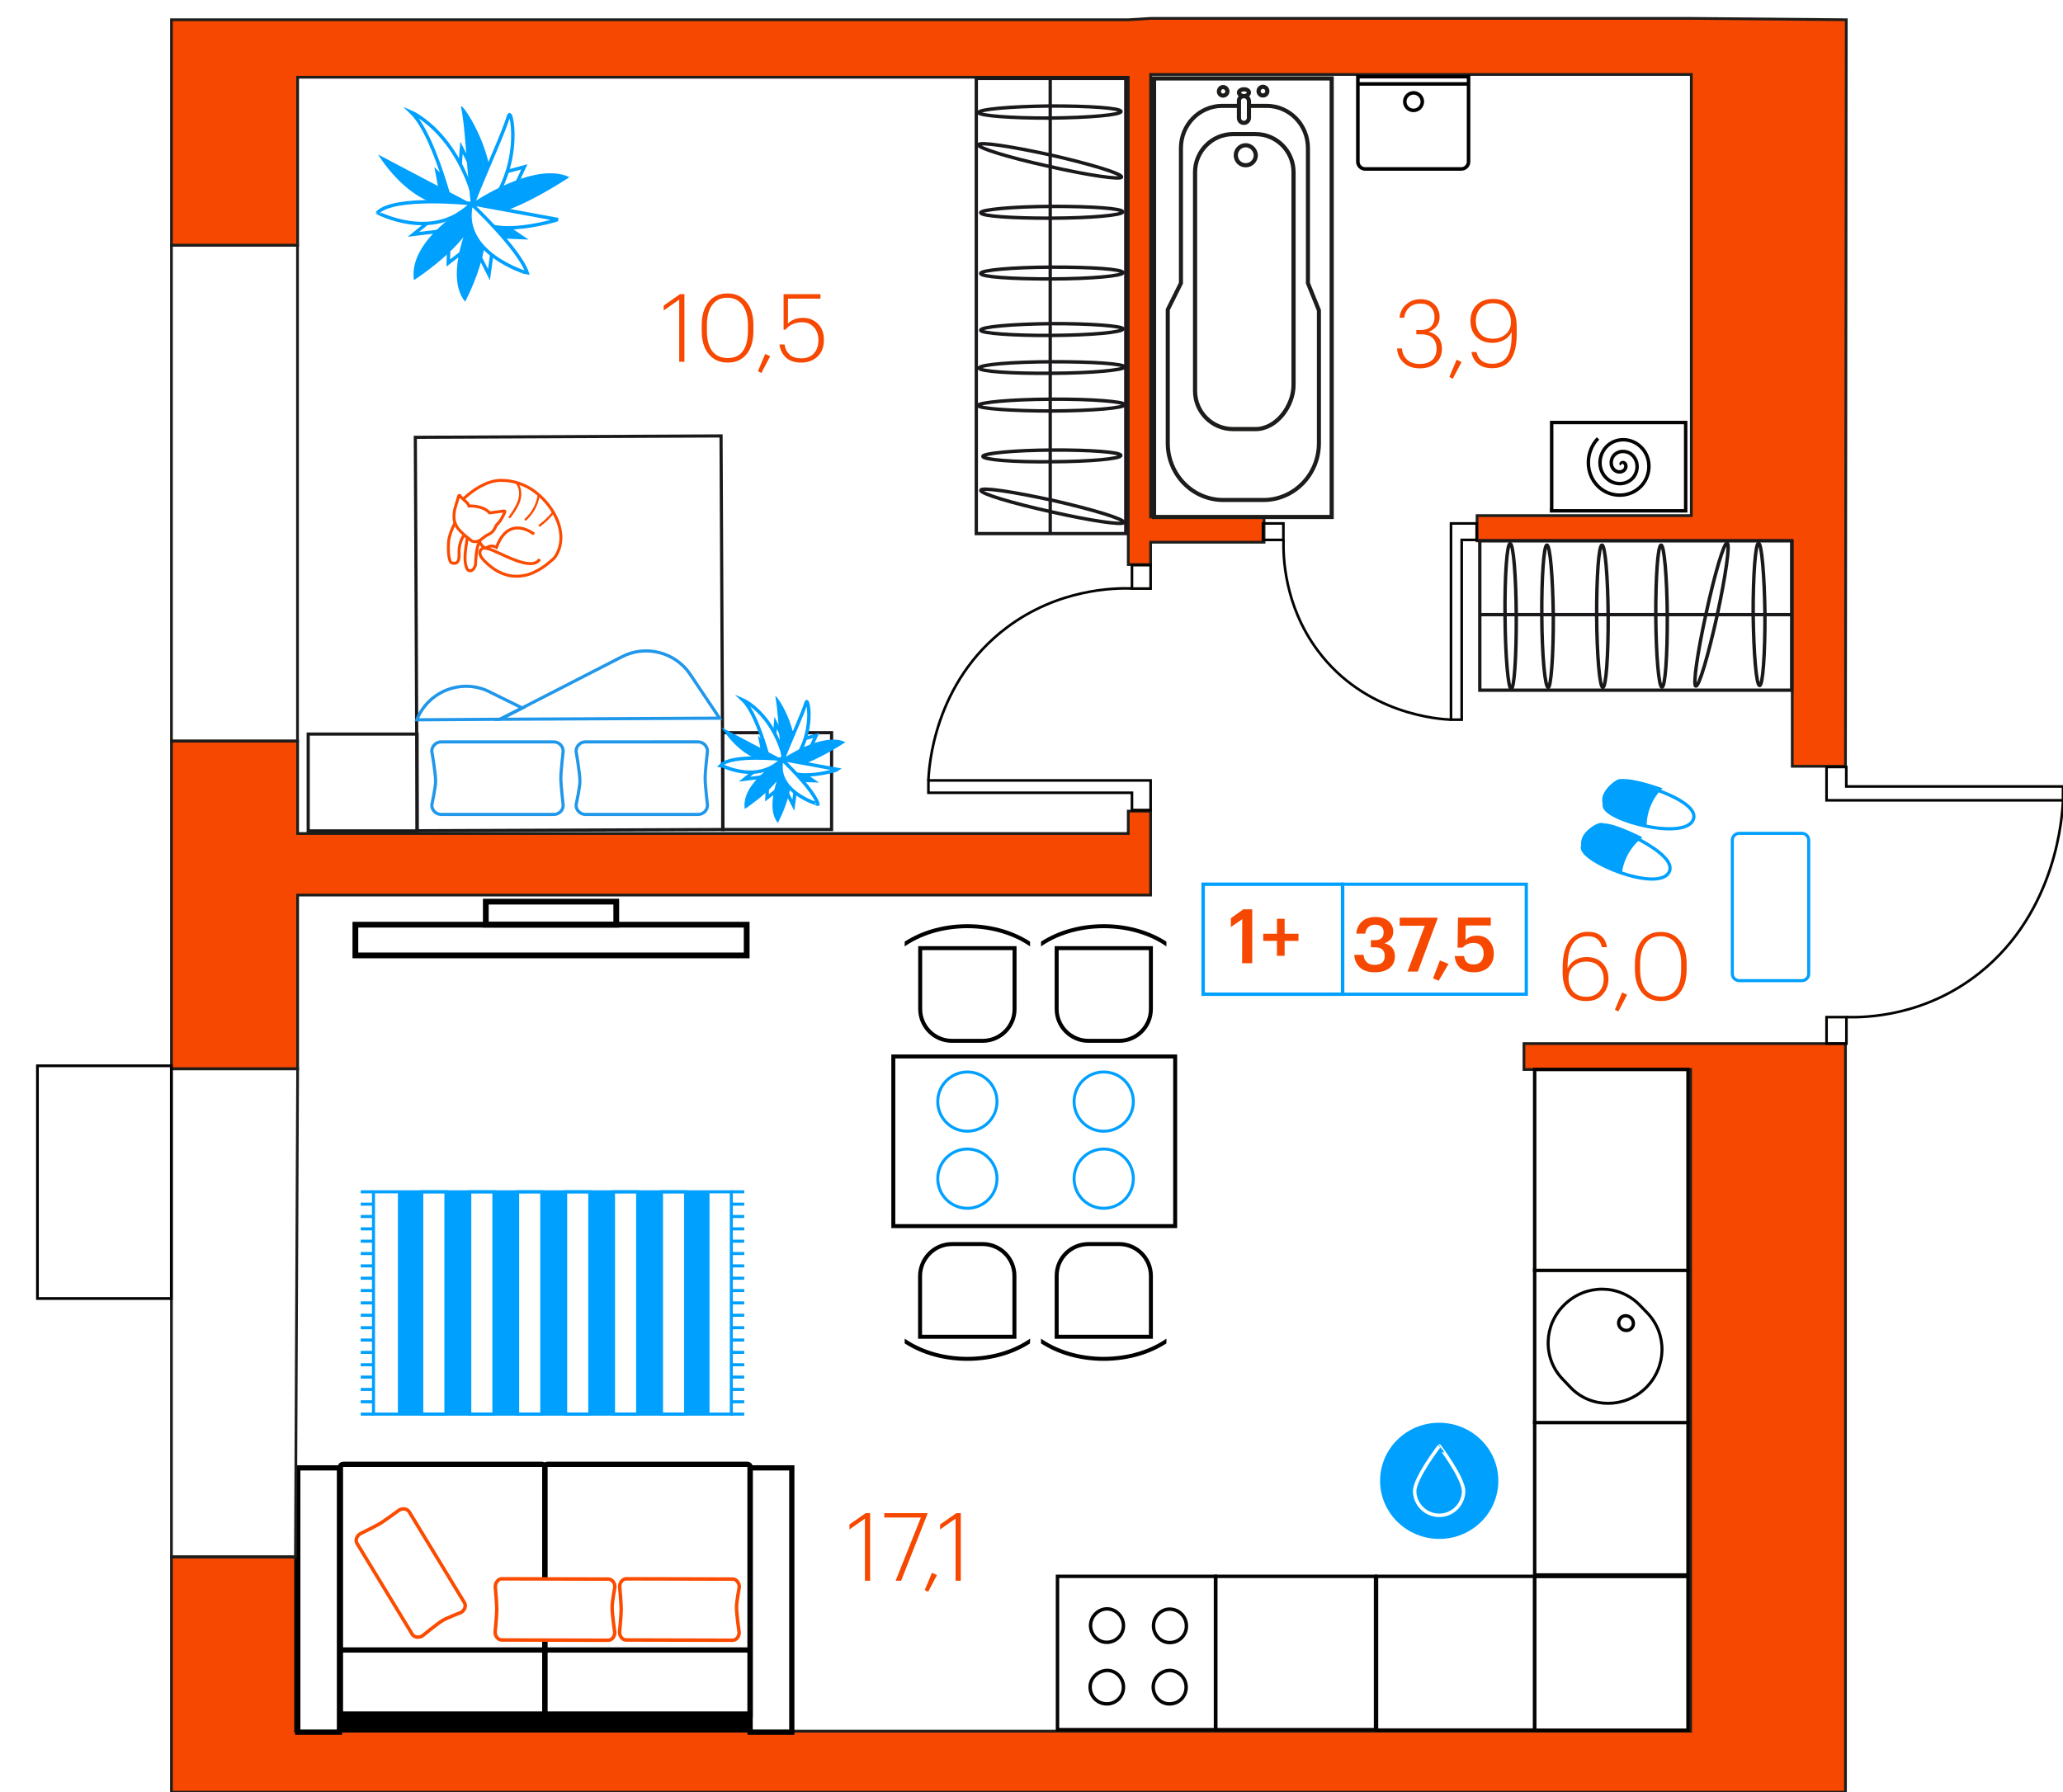 <?xml version="1.0" encoding="utf-8"?><!--Generator: Adobe Illustrator 26.0.2, SVG Export Plug-In . SVG Version: 6.00 Build 0)--><svg version="1.1" id="Слой_1" xmlns="http://www.w3.org/2000/svg" xmlns:xlink="http://www.w3.org/1999/xlink" x="0px" y="0px" viewBox="0 0 1504.1 1306.9" style="enable-background:new 0 0 1504.1 1306.9;" xml:space="preserve"><style type="text/css">.st0{fill:none;}
	.st1{fill:#F64801;stroke:#1D1D1B;stroke-width:2;stroke-miterlimit:10;}
	.st2{opacity:0.5;fill:url(#);enable-background:new    ;}
	.st3{fill:#FFFFFF;stroke:#040301;stroke-width:2.503;stroke-miterlimit:10;}
	.st4{fill:#FFFFFF;stroke:#040301;stroke-width:2.497;stroke-miterlimit:10;}
	.st5{fill:#FFFFFF;}
	.st6{fill:#FFFFFF;stroke:#040301;stroke-width:2.186;stroke-miterlimit:10;}
	.st7{fill:#FFFFFF;stroke:#000000;stroke-width:2.439;stroke-miterlimit:10;}
	.st8{fill:#00A0FF;}
	.st9{fill:#00A0FF;stroke:#FFFFFF;stroke-width:2.54;stroke-miterlimit:10;}
	.st10{fill:none;stroke:#00A0FF;stroke-width:2.23;stroke-miterlimit:10;}
	.st11{fill:none;stroke:#000000;stroke-width:3.81;stroke-miterlimit:10;}
	.st12{fill:none;stroke:#000000;stroke-width:3.84;stroke-miterlimit:10;}
	.st13{fill:none;stroke:#000000;stroke-width:3.83;stroke-miterlimit:10;}
	.st14{fill:#FFFFFF;stroke:#FB4B00;stroke-width:2.54;stroke-miterlimit:10;}
	.st15{fill:none;stroke:#000000;stroke-width:4.2;stroke-miterlimit:10;}
	.st16{fill:none;stroke:#000000;stroke-width:2.9;stroke-miterlimit:10;}
	.st17{fill:none;stroke:#00A0FF;stroke-width:2.16;stroke-miterlimit:10;}
	.st18{clip-path:url(#SVGID_00000132781733736693992120000018172978567217302920_);}
	.st19{clip-path:url(#SVGID_00000143595023479200689730000000483722172750639755_);}
	.st20{clip-path:url(#SVGID_00000070114978064449873420000006087911447717372045_);}
	.st21{clip-path:url(#SVGID_00000017482987161125923860000016221582938290410898_);}
	.st22{clip-path:url(#SVGID_00000101793288187369193110000017855177475980231325_);}
	.st23{clip-path:url(#SVGID_00000034089957044523240220000008627838512222662312_);}
	.st24{clip-path:url(#SVGID_00000096754231606300802620000017733231448158203812_);}
	.st25{clip-path:url(#SVGID_00000062887436108978970620000017778247229904573845_);}
	.st26{clip-path:url(#SVGID_00000114040498333427778080000000209259201128809905_);}
	.st27{clip-path:url(#SVGID_00000070107627722865059680000011282119325863736195_);}
	.st28{clip-path:url(#SVGID_00000110468743924788697150000007412018808297353877_);}
	.st29{clip-path:url(#SVGID_00000054255806160749727630000007612773544150032026_);}
	.st30{clip-path:url(#SVGID_00000167376118949572717080000001587630924011930502_);}
	.st31{clip-path:url(#SVGID_00000067934543384872032470000004880530715951740291_);}
	.st32{clip-path:url(#SVGID_00000001661355323697439750000014926756206424565139_);}
	.st33{clip-path:url(#SVGID_00000070109546331242411330000007595804846702895264_);}
	.st34{clip-path:url(#SVGID_00000126320429458696583570000014391656433176898232_);}
	.st35{clip-path:url(#SVGID_00000148647763893937060760000008807619259503348097_);}
	.st36{clip-path:url(#SVGID_00000087380797790072431800000008623844651708190883_);}
	.st37{clip-path:url(#SVGID_00000113328992246543231700000004683543618611481520_);}
	.st38{clip-path:url(#SVGID_00000122679771512923756620000000246893407256820634_);}
	.st39{clip-path:url(#SVGID_00000059269237548414434490000007763449154590617526_);}
	.st40{clip-path:url(#SVGID_00000093168561075427819170000009409895521835072951_);}
	.st41{clip-path:url(#SVGID_00000127754660735972071610000016164186353762164892_);}
	.st42{clip-path:url(#SVGID_00000103257217749528565620000017725224191733351855_);}
	.st43{clip-path:url(#SVGID_00000077295903199778124690000000617902694689114554_);}
	.st44{clip-path:url(#SVGID_00000008854367609538232540000008145529335404878004_);}
	.st45{clip-path:url(#SVGID_00000155124801764098298610000010913411829154233255_);}
	.st46{clip-path:url(#SVGID_00000072962215503590483000000001797305453983755169_);}
	.st47{clip-path:url(#SVGID_00000059308979794334780590000017944252861121029774_);}
	.st48{fill:none;stroke:#1A181B;stroke-width:2.3;stroke-miterlimit:10;}
	.st49{fill:none;stroke:#2197EA;stroke-width:2.3;stroke-miterlimit:10;}
	.st50{fill:#FFFFFF;stroke:#FB4B00;stroke-width:2.14;stroke-miterlimit:10;}
	.st51{fill:none;stroke:#FB4B00;stroke-width:2.14;stroke-miterlimit:10;}
	.st52{fill:#FB4B00;}
	.st53{fill:#FFFFFF;stroke:#00A0FF;stroke-width:2.49;stroke-miterlimit:10;}
	.st54{fill:none;stroke:#1A181B;stroke-width:2.429;stroke-miterlimit:10;}
	.st55{fill:none;stroke:#1A181B;stroke-width:2.513;stroke-miterlimit:10;}
	.st56{fill:none;stroke:#1A181B;stroke-width:2.43;stroke-miterlimit:10;}
	.st57{fill:#FFFFFF;stroke:#1C1C1B;stroke-width:3.04;stroke-miterlimit:10;}
	.st58{fill:none;stroke:#1C1C1B;stroke-width:2.96;stroke-miterlimit:10;}
	.st59{fill:none;stroke:#1C1C1B;stroke-width:3.04;stroke-miterlimit:10;}
	.st60{fill:#FFFFFF;stroke:#040301;stroke-width:2.51;stroke-miterlimit:10;}
	.st61{fill:none;stroke:#040301;stroke-width:2.51;stroke-miterlimit:10;}
	.st62{fill:#FFFFFF;stroke:#1C1C1B;stroke-width:3.05;stroke-miterlimit:10;}
	.st63{fill:#FFFFFF;stroke:#1C1C1B;stroke-width:3.19;stroke-miterlimit:10;}
	.st64{fill:none;stroke:#1C1C1B;stroke-width:3.05;stroke-miterlimit:10;}
	.st65{fill:#FFFFFF;stroke:#000000;stroke-width:2.59;stroke-miterlimit:10;}
	.st66{fill:none;stroke:#000000;stroke-width:2.59;stroke-miterlimit:10;}
	.st67{fill:#FFFFFF;stroke:#000000;stroke-width:2.412;stroke-miterlimit:10;}
	.st68{fill:#FFFFFF;stroke:#000000;stroke-width:2.412;}
	.st69{fill:none;stroke:#00A0FF;stroke-width:2.36;stroke-miterlimit:10;}
	.st70{fill:#FFFFFF;stroke:#00A0FF;stroke-width:2.23;stroke-miterlimit:10;}
	.st71{fill:none;stroke:#040301;stroke-width:1.904;stroke-miterlimit:10;}
	.st72{fill:none;stroke:#000000;stroke-width:2;stroke-miterlimit:10;}
	.st73{fill:none;stroke:#000000;stroke-width:2.094;stroke-miterlimit:10;}
	.st74{fill:none;stroke:#000000;stroke-width:2.085;stroke-miterlimit:10;}
	.st75{fill:none;stroke:#000000;stroke-width:2.654;stroke-miterlimit:10;}
	.st76{fill:none;stroke:#1D1D1B;stroke-width:2;stroke-miterlimit:10;}
	.st77{fill:none;stroke:#00A0FF;stroke-width:2.49;stroke-miterlimit:10;}
	.st78{fill:none;stroke:#00A0FF;stroke-width:2.35;stroke-miterlimit:10;}
	.st79{opacity:0.5;fill:url(#SVGID_00000156560219590370707150000003798161195697037442_);enable-background:new    ;}
	.st80{opacity:0.5;fill:url(#SVGID_00000110461864100437339890000000951487074617297796_);enable-background:new    ;}
	.st81{clip-path:url(#SVGID_00000039134366187721654780000000807850683514613915_);}
	.st82{clip-path:url(#SVGID_00000006677947559615732260000004813671862790164359_);}
	.st83{clip-path:url(#SVGID_00000134963123243041424830000007436002147461284013_);}
	.st84{clip-path:url(#SVGID_00000052102290014329164330000015376231649260699288_);}
	.st85{enable-background:new    ;}
	.st86{fill:#F64801;}
	.st87{opacity:0.5;fill:url(#SVGID_00000140711610554729355880000013752210093551997067_);enable-background:new    ;}
	.st88{opacity:0.5;fill:url(#SVGID_00000013166032292440531660000012270077157006716329_);enable-background:new    ;}
	.st89{clip-path:url(#SVGID_00000129189581206980246360000000410458130827510682_);}
	.st90{clip-path:url(#SVGID_00000164510977090764050070000001873066462722762923_);}
	.st91{clip-path:url(#SVGID_00000169537498840308899330000015257326866102704279_);}
	.st92{clip-path:url(#SVGID_00000160903656264823428220000014756210684425865366_);}
	.st93{opacity:0.5;fill:url(#SVGID_00000013871668561688507640000017154897597066090146_);enable-background:new    ;}
	.st94{opacity:0.5;fill:url(#SVGID_00000060717601785574680060000006619277964470295191_);enable-background:new    ;}
	.st95{clip-path:url(#SVGID_00000036931021146704879610000004883511774546450879_);}
	.st96{clip-path:url(#SVGID_00000034081287069583389170000004621597580078692267_);}
	.st97{clip-path:url(#SVGID_00000114051308649702455270000000911446365740821893_);}
	.st98{clip-path:url(#SVGID_00000064330557682270032890000007077650541747066254_);}
	.st99{opacity:0.5;fill:url(#SVGID_00000119109290790881732660000016013447012511051709_);enable-background:new    ;}
	.st100{opacity:0.5;fill:url(#SVGID_00000114785470830787696540000004017917101903884438_);enable-background:new    ;}
	.st101{fill:none;stroke:#00A0FF;stroke-width:2.16;stroke-miterlimit:10;}
	.st102{clip-path:url(#SVGID_00000034775462115968069410000007646633865297990021_);}
	.st103{clip-path:url(#SVGID_00000098189896173790837140000003996962893023985326_);}
	.st104{clip-path:url(#SVGID_00000033340533027304708790000009870675466627881628_);}
	.st105{clip-path:url(#SVGID_00000164487847180097347210000013551409286572007052_);}
	.st106{opacity:0.5;fill:url(#SVGID_00000101795112937602306430000004293465923374279845_);enable-background:new    ;}
	.st107{opacity:0.5;fill:url(#SVGID_00000114783032171697825490000009248723920468846232_);enable-background:new    ;}
	.st108{fill:none;stroke:#00A0FF;stroke-width:2.16;stroke-miterlimit:10.001;}
	.st109{clip-path:url(#SVGID_00000018916018202607307210000017281270383205788288_);}
	.st110{clip-path:url(#SVGID_00000085211480269124229420000002367703014967378835_);}
	.st111{fill:none;stroke:#000000;stroke-width:2.367;stroke-miterlimit:10;}
	.st112{clip-path:url(#SVGID_00000065771825378308928080000007111238484654675367_);}
	.st113{clip-path:url(#SVGID_00000047744621045393191470000017927067379399100574_);}
	.st114{clip-path:url(#SVGID_00000096036151957087480140000011012847307812768649_);}
	.st115{clip-path:url(#SVGID_00000024709625806984714690000009957726255952358841_);}
	.st116{clip-path:url(#SVGID_00000065036738568192637910000005222330833012752552_);}
	.st117{clip-path:url(#SVGID_00000150809311951909771510000013281667055173849273_);}
	.st118{clip-path:url(#SVGID_00000105393308675027059500000000471366617031335814_);}
	.st119{clip-path:url(#SVGID_00000129190219385015698790000000236929368203245247_);}
	.st120{clip-path:url(#SVGID_00000015315831976686117010000007581597836365823906_);}
	.st121{clip-path:url(#SVGID_00000064323715431995611770000002445210614172628367_);}
	.st122{clip-path:url(#SVGID_00000181771903180833120970000003851008483956801699_);}
	.st123{clip-path:url(#SVGID_00000156559653775495682800000010482856176512276645_);}
	.st124{opacity:0.5;fill:url(#SVGID_00000165957086809074072670000008091556189121395101_);enable-background:new    ;}
	.st125{opacity:0.5;fill:url(#SVGID_00000141457315836752476010000016474443688064999343_);enable-background:new    ;}
	.st126{opacity:0.5;fill:url(#SVGID_00000037663741462666837270000014935381115733843335_);enable-background:new    ;}
	.st127{clip-path:url(#SVGID_00000050640948695262051200000010379908094197866674_);}
	.st128{clip-path:url(#SVGID_00000170275128130137839350000008361526792431517358_);}
	.st129{clip-path:url(#SVGID_00000116933518752097864170000012125379027293956008_);}
	.st130{clip-path:url(#SVGID_00000026851966008433642900000016764885346280169368_);}
	.st131{opacity:0.5;fill:url(#SVGID_00000128481763086094843950000017993550726268431007_);enable-background:new    ;}
	.st132{opacity:0.5;fill:url(#SVGID_00000057150287519940843540000003309071894173719177_);enable-background:new    ;}
	.st133{clip-path:url(#SVGID_00000049211726480178364460000004804320583027582356_);}
	.st134{clip-path:url(#SVGID_00000155836415294545689790000013219139037815771306_);}
	.st135{clip-path:url(#SVGID_00000043439369334909337880000015892322634187778721_);}
	.st136{clip-path:url(#SVGID_00000083783163439569073410000010651760129500597396_);}</style><pattern x="-197" y="3836.1" width="2784.1" height="1627.7" patternUnits="userSpaceOnUse" id="SVGID_0000000093121844378661494" viewBox="0 -1627.7 2784.1 1627.7" style="overflow:visible;"><g><rect y="-1627.7" class="st0" width="2784.1" height="1627.7"/><g><rect y="-1627.7" class="st0" width="2784.1" height="1627.7"/><g><rect y="-1627.7" class="st0" width="2784.1" height="1627.7"/></g></g></g></pattern><pattern id="SVGID_00000101793586781863108890000006549054186300264088_" xlink:href="#SVGID_0000000093121844378661494" patternTransform="matrix(1.59 0 0 2.24 10411.549 106242.352)"/><rect x="832.4" y="45.5" style="opacity:0.5;fill:url(#SVGID_00000101793586781863108890000006549054186300264088_);enable-background:new    ;" width="396.4" height="345.3"/><pattern id="SVGID_00000180344680319610625430000012323995386127817895_" xlink:href="#SVGID_0000000093121844378661494" patternTransform="matrix(1.59 0 0 2.24 10350.149 105507.953)"/><rect x="771" y="779.9" style="opacity:0.5;fill:url(#SVGID_00000180344680319610625430000012323995386127817895_);enable-background:new    ;" width="459.7" height="484.6"/><polygon class="st1" points="838.9,13.4 1233.1,13.4 1346.1,14.4 1345.5,558.8 1306.7,558.8 1306.7,394.4 1076.9,394.4 1076.9,376 
	1233.1,376 1233.1,54.3 838.9,54.3 838.9,377 921.6,377 921.6,395.4 838.9,395.4 838.9,411.7 822.6,411.7 822.6,56.3 217,56.3 
	217,178.9 125,178.9 125,14.4 218,14.4 822.6,14.4 "/><polygon class="st1" points="125,540.4 217,540.4 217,607.8 822.6,607.8 822.6,591.5 838.9,591.5 838.9,652.7 217,652.7 217,779.4 
	125,779.4 "/><polygon class="st1" points="1111.1,761 1345.5,761 1345.5,1306.9 1163.7,1306.9 217,1306.9 125,1306.9 125,1135.3 215.4,1135.3 
	215.4,1262.4 1232.6,1262.4 1232.6,779.9 1111.1,779.9 "/><path class="st3" d="M1230.7,1261.7v-112.1h-111.8v112.1H1230.7z"/><path class="st3" d="M1003.6,1149.5v112.1h115.2v-112.1H1003.6z"/><path class="st3" d="M886.4,1149.5v111.8h116.5v-111.8H886.4z"/><path class="st3" d="M771,1149.5v111.8h115.2v-111.8H771z"/><path class="st4" d="M1230.7,1148.5V1037h-111.8v111.5H1230.7z"/><path class="st4" d="M1230.7,1037.4V925.9h-111.8v111.5H1230.7z"/><path class="st3" d="M840.8,1230.2c0,6.9,5.4,12.3,11.8,12.3c6.9,0,12.2-5.3,12.2-12.2c0-6.7-5.4-12.2-12.1-12.2
	C846.3,1218.3,840.8,1223.6,840.8,1230.2z"/><path class="st3" d="M795.1,1185.3c0,6.9,5.4,12.3,11.8,12.3c6.6,0,12.2-5.3,12.2-12.2c0-6.7-5.5-12.2-12.1-12.2
	C800.6,1173.4,795.2,1178.7,795.1,1185.3z"/><path class="st3" d="M794.8,1230.2c0,6.9,5.4,12.3,12.2,12.3c6.6,0,12.1-5.3,12.1-12.2c0-6.7-5.4-12.2-11.8-12.2
	C800.3,1218.3,794.8,1223.7,794.8,1230.2z"/><path class="st3" d="M841,1185.6c0,6.7,5.4,12.2,11.8,12.2c6.9,0,12.2-5.3,12.2-12.1c0-6.9-5.4-12.2-12.2-12.3
	C846.5,1173.4,841,1178.7,841,1185.6z"/><path class="st6" d="M1199.9,1012.1c-15.4,15-39.9,15-54.6-0.1l-5.8-6.1c-14.8-15.2-14.3-39.7,1.2-54.6c15.4-15,39.6-15,54.6,0.2
	l5.7,5.9C1215.7,972.7,1215.3,996.9,1199.9,1012.1z"/><path class="st7" d="M1181.7,968.5c2,2.1,5.6,2.3,7.6,0.3c2.1-2,2.1-5.4,0-7.6c-2.1-2.2-5.6-2.3-7.6-0.3
	C1179.6,963.2,1179.6,966.4,1181.7,968.5z"/><path class="st4" d="M1230.7,926.4V779.9h-111.8v146.5H1230.7z"/><g><path class="st8" d="M1006.2,1079.7c0.1-23.4,19.4-42.3,43.2-42.2c23.8,0.1,43.1,19.1,43,42.5s-19.4,42.3-43.2,42.2
		C1025.4,1122.1,1006.1,1103,1006.2,1079.7z"/><path class="st9" d="M1067.1,1087.6c-0.3,9.9-8.5,17.7-18.3,17.4c-9.5-0.3-17.2-8-17.4-17.5c0-9.7,18-33.1,18-33.1
		S1067.2,1077.9,1067.1,1087.6z"/></g><g><rect x="272.3" y="869.1" class="st10" width="260.9" height="162.1"/><line class="st10" x1="272.3" y1="1031.2" x2="263" y2="1031.2"/><line class="st10" x1="272.3" y1="1022.2" x2="263" y2="1022.2"/><line class="st10" x1="272.3" y1="1013.2" x2="263" y2="1013.2"/><line class="st10" x1="272.3" y1="1004.2" x2="263" y2="1004.2"/><line class="st10" x1="272.3" y1="995.2" x2="263" y2="995.2"/><line class="st10" x1="272.3" y1="986.2" x2="263" y2="986.2"/><line class="st10" x1="272.3" y1="977.2" x2="263" y2="977.2"/><line class="st10" x1="272.3" y1="968.2" x2="263" y2="968.2"/><line class="st10" x1="272.3" y1="959.1" x2="263" y2="959.1"/><line class="st10" x1="272.3" y1="950.1" x2="263" y2="950.1"/><line class="st10" x1="272.3" y1="941.1" x2="263" y2="941.1"/><line class="st10" x1="272.3" y1="932.1" x2="263" y2="932.1"/><line class="st10" x1="272.3" y1="923.1" x2="263" y2="923.1"/><line class="st10" x1="272.3" y1="914.1" x2="263" y2="914.1"/><line class="st10" x1="272.3" y1="905.1" x2="263" y2="905.1"/><line class="st10" x1="272.3" y1="896.1" x2="263" y2="896.1"/><line class="st10" x1="272.3" y1="887.1" x2="263" y2="887.1"/><line class="st10" x1="272.3" y1="878.1" x2="263" y2="878.1"/><line class="st10" x1="272.3" y1="869.1" x2="263" y2="869.1"/><line class="st10" x1="542.6" y1="1031.2" x2="532.6" y2="1031.2"/><line class="st10" x1="542.6" y1="1022.2" x2="532.6" y2="1022.2"/><line class="st10" x1="542.6" y1="1013.2" x2="532.6" y2="1013.2"/><line class="st10" x1="542.6" y1="1004.2" x2="532.6" y2="1004.2"/><line class="st10" x1="542.6" y1="995.2" x2="532.6" y2="995.2"/><line class="st10" x1="542.6" y1="986.2" x2="532.6" y2="986.2"/><line class="st10" x1="542.6" y1="977.2" x2="532.6" y2="977.2"/><line class="st10" x1="542.6" y1="968.2" x2="532.6" y2="968.2"/><line class="st10" x1="542.6" y1="959.1" x2="532.6" y2="959.1"/><line class="st10" x1="542.6" y1="950.1" x2="532.6" y2="950.1"/><line class="st10" x1="542.6" y1="941.1" x2="532.6" y2="941.1"/><line class="st10" x1="542.6" y1="932.1" x2="532.6" y2="932.1"/><line class="st10" x1="542.6" y1="923.1" x2="532.6" y2="923.1"/><line class="st10" x1="542.6" y1="914.1" x2="532.6" y2="914.1"/><line class="st10" x1="542.6" y1="905.1" x2="532.6" y2="905.1"/><line class="st10" x1="542.6" y1="896.1" x2="532.6" y2="896.1"/><line class="st10" x1="542.6" y1="887.1" x2="532.6" y2="887.1"/><line class="st10" x1="542.6" y1="878.1" x2="532.6" y2="878.1"/><line class="st10" x1="542.6" y1="869.1" x2="532.6" y2="869.1"/><rect x="290.1" y="869.1" class="st8" width="17.6" height="162.1"/><rect x="307.5" y="869.1" class="st10" width="17.6" height="162.1"/><rect x="325" y="869.1" class="st8" width="17.6" height="162.1"/><rect x="342.5" y="869.1" class="st10" width="17.6" height="162.1"/><rect x="360" y="869.1" class="st8" width="17.6" height="162.1"/><rect x="377.4" y="869.1" class="st10" width="17.6" height="162.1"/><rect x="394.9" y="869.1" class="st8" width="17.6" height="162.1"/><rect x="412.4" y="869.1" class="st10" width="17.6" height="162.1"/><rect x="429.8" y="869.1" class="st8" width="17.6" height="162.1"/><rect x="447.3" y="869.1" class="st10" width="17.6" height="162.1"/><rect x="464.8" y="869.1" class="st8" width="17.6" height="162.1"/><rect x="482.3" y="869.1" class="st10" width="17.6" height="162.1"/><rect x="499.7" y="869.1" class="st8" width="17.6" height="162.1"/><rect x="546.9" y="1070.4" class="st11" width="30.4" height="192.8"/><rect x="217.1" y="1070.4" class="st11" width="30.4" height="192.8"/><rect x="247.6" y="1248" width="299.4" height="15.2"/><path class="st12" d="M546.9,1069.7v180.8l0,0H397.2l0,0v-180.9c0-1,0.8-1.8,1.8-1.8h146.1C546.1,1067.9,546.9,1068.7,546.9,1069.7
		L546.9,1069.7z"/><path class="st13" d="M397.2,1069.7v180.8l0,0h-149l0,0v-180.8c0-1,0.9-1.9,1.9-1.9h145.2C396.4,1067.9,397.2,1068.7,397.2,1069.7z
		"/><line class="st13" x1="546.9" y1="1203.2" x2="248.3" y2="1203.2"/><path class="st14" d="M456.6,1151.3l77.6,0.2c2.6,0,4.8,2.6,4.8,5.8c0,0-2,10.8-2,14.5c-0.1,4.7,1.9,18.6,1.9,18.6
		c0,3.2-2.1,5.7-4.8,5.7l-77.6-0.2c-2.6,0-4.8-2.6-4.8-5.8c0,0,1.2-12.3,1.2-16.5c0-4.1-1.1-16.6-1.1-16.6
		C451.8,1153.9,454,1151.3,456.6,1151.3z"/><path class="st14" d="M365.9,1151.3l77.6,0.2c2.6,0,4.8,2.6,4.8,5.8c0,0-2,10.8-2,14.5c-0.1,4.7,1.9,18.6,1.9,18.6
		c0,3.2-2.2,5.7-4.8,5.7l-77.6-0.2c-2.6,0-4.8-2.6-4.8-5.8c0,0,1.2-12.3,1.2-16.5c0-4.1-1.1-16.6-1.1-16.6
		C361.2,1153.9,363.3,1151.3,365.9,1151.3z"/><path class="st14" d="M298.3,1102.4l40.3,66.3c1.4,2.3,0.3,5.4-2.4,7.1c0,0-10.3,4-13.4,5.8c-4,2.4-14.8,11.3-14.8,11.3
		c-2.7,1.6-6,1.1-7.4-1.1l-40.3-66.3c-1.4-2.3-0.3-5.4,2.4-7.1c0,0,11.1-5.4,14.7-7.6c3.5-2.2,13.6-9.6,13.6-9.6
		C293.6,1099.7,296.9,1100.2,298.3,1102.4z"/></g><g><rect x="259.1" y="674.3" class="st15" width="285.3" height="22.4"/><rect x="354.2" y="657.5" class="st15" width="95.1" height="16.8"/></g><g><rect x="651.3" y="770.4" class="st16" width="205.5" height="123.7"/><circle class="st17" cx="705.3" cy="803.3" r="21.6"/><circle class="st17" cx="705.3" cy="859.5" r="21.6"/><circle class="st17" cx="804.7" cy="803.3" r="21.6"/><circle class="st17" cx="804.7" cy="859.5" r="21.6"/><path class="st16" d="M716.4,759h-22.3c-12.8,0-23.2-10.4-23.2-23.2v-44.4h68.8v44.4C739.7,748.6,729.3,759,716.4,759z"/><g><g><g><g><defs><rect id="SVGID_00000141446491839165551340000013568108290211818115_" x="659.6" y="660.8" width="91.4" height="64.4"/></defs><clipPath id="SVGID_00000060726919099410291090000001156143776858007962_"><use xlink:href="#SVGID_00000141446491839165551340000013568108290211818115_" style="overflow:visible;"/></clipPath><g style="clip-path:url(#SVGID_00000060726919099410291090000001156143776858007962_);"><ellipse class="st16" cx="705.3" cy="724.1" rx="67.2" ry="48.7"/></g></g></g></g></g><path class="st16" d="M815.9,759h-22.3c-12.8,0-23.2-10.4-23.2-23.2v-44.4h68.7v44.4C839.1,748.6,828.7,759,815.9,759z"/><g><g><g><g><defs><rect id="SVGID_00000013897421791515632830000006033323725229597571_" x="759" y="660.8" width="91.4" height="64.4"/></defs><clipPath id="SVGID_00000132809165891954702820000018173613928610305183_"><use xlink:href="#SVGID_00000013897421791515632830000006033323725229597571_" style="overflow:visible;"/></clipPath><g style="clip-path:url(#SVGID_00000132809165891954702820000018173613928610305183_);"><ellipse class="st16" cx="804.7" cy="724.1" rx="67.2" ry="48.7"/></g></g></g></g></g><path class="st16" d="M793.6,907.2h22.3c12.8,0,23.2,10.4,23.2,23.2v44.4h-68.7v-44.3C770.3,917.6,780.7,907.2,793.6,907.2z"/><g><g><g><g><defs><rect id="SVGID_00000089549693013031107790000013002805055478983584_" x="759" y="941.1" width="91.4" height="64.4"/></defs><clipPath id="SVGID_00000150820649900892351800000012286364718692836015_"><use xlink:href="#SVGID_00000089549693013031107790000013002805055478983584_" style="overflow:visible;"/></clipPath><g style="clip-path:url(#SVGID_00000150820649900892351800000012286364718692836015_);"><ellipse class="st16" cx="804.7" cy="942.2" rx="67.2" ry="48.7"/></g></g></g></g></g><path class="st16" d="M694.1,907.2h22.3c12.8,0,23.2,10.4,23.2,23.2v44.4h-68.8v-44.3C670.9,917.6,681.3,907.2,694.1,907.2z"/><g><g><g><g><defs><rect id="SVGID_00000039092104369537363710000000466027394036429744_" x="659.6" y="941.1" width="91.4" height="64.4"/></defs><clipPath id="SVGID_00000182506543544357743000000014351343454127035805_"><use xlink:href="#SVGID_00000039092104369537363710000000466027394036429744_" style="overflow:visible;"/></clipPath><g style="clip-path:url(#SVGID_00000182506543544357743000000014351343454127035805_);"><ellipse class="st16" cx="705.3" cy="942.2" rx="67.2" ry="48.7"/></g></g></g></g></g></g><g><path class="st48" d="M527.1,604.9l-223,0.9V597l-1.3-278.1l222.9-1L527.1,604.9z"/><path class="st49" d="M303.9,524.9c8.5-21.5,34-30.8,54.2-19.8l22.7,11.2l-16.3,8.2L303.9,524.9z"/><path class="st49" d="M503.1,491.6l21.5,32.1l-160,0.8l88.9-45.6C470.8,470,492.2,475.5,503.1,491.6z"/><path class="st49" d="M403.8,593.9h-82.2c-3.7,0-6.8-3.1-6.8-6.8c0,0,2.8-13,2.8-17.3c0.1-5.5-2.8-22-2.8-22c0-3.7,3.1-6.8,6.8-6.8
		h82.2c3.7,0,6.8,3.1,6.8,6.8c0,0-1.7,14.8-1.7,19.6c0,5,1.7,19.8,1.7,19.8C410.7,590.8,407.6,593.9,403.8,593.9z"/><path class="st49" d="M509,593.9h-82.2c-3.8,0-6.8-3.1-6.8-6.8c0,0,2.8-13,2.8-17.3c0.1-5.5-2.8-22-2.8-22c0-3.7,3.1-6.8,6.8-6.8
		H509c3.7,0,6.8,3.1,6.8,6.8c0,0-1.7,14.8-1.7,19.6c0,5,1.7,19.8,1.7,19.8C515.8,590.8,512.8,593.9,509,593.9z"/><path class="st48" d="M606.3,604.9v-70.6h-79.4v70.6H606.3z"/><path class="st48" d="M304.1,605.9v-70.6h-79.4v70.6H304.1z"/></g><g><path class="st50" d="M334.7,376.2c0,0-6.8,10.1-7.6,18.6c-0.7,8.6,0.5,15.1,2.1,15.6s5.9,1.8,5.5-6.4c-0.5-9.9,4.5-14.7,4.5-14.7
		s1.7,0.2,1.6,1.4c-0.3,5.3-3.4,16.4-0.6,23.4c1.8,4.4,6.3,1.3,6.5-2.9c0.1-1.5,0.4-12.5,2.8-15.6
		C351.9,392.5,334.7,376.2,334.7,376.2z"/><path class="st50" d="M331.6,371.1l2.9-9.6c0.1-0.2,0.3-0.3,0.5-0.2c0.1,0,0.1,0.1,0.2,0.1c1.2,1.9,6.5,5.5,6.8,7.6
		c0,0,9.9-0.7,15,5l10.6-1.4c0.3,0,0.5,0.1,0.5,0.4c0,0.1,0,0.2,0,0.3c-0.8,2.1-3.3,7.1-5.9,9.3c-0.8,0.6-1.6,5.2-6,7.1
		c-4.9,2.1-6.4,6.7-12.1,4.9c0,0-8.8-6.4-11.2-10.8C330.8,380,330.5,377.1,331.6,371.1z"/><path class="st50" d="M389.4,389.5c-0.4-0.3-18.4-14.7-27.4,9.6c0,0-4.2-2.5-7.6,0.7"/><path class="st51" d="M338.1,363.6c6.9-6.5,16.8-13,26.6-13.3c9.6-0.2,18.9,3.1,26.4,9.1c13.1,10.4,23.9,30.3,14,46.2
		c-1,1.6-3,3.1-4.4,4.3c-3.5,3.1-7.4,5.6-11.7,7.6c-5.2,2.4-11,3.2-16.7,2.4c-4.5-0.8-8.8-2.6-12.6-5.3c-1.8-1.3-3.6-2.7-5.2-4.3
		c-2.2-2.1-6.2-5.8-4-9.3c1.2-1.8,3.9-1.3,5.6-0.8c8,2.1,31.3,17.3,37.4,7.6"/><path class="st50" d="M354.4,399.8c-2.1-0.7-3.8-2.4-4.6-4.5"/><path class="st5" d="M377.4,353.1c2.3,3.7,2.2,8.5,0.8,12.7c-1.4,4.1-4.1,7.7-6.6,11.3"/><path class="st52" d="M376.7,353.5c4.8,8-1.2,16.8-5.8,23.2c-0.6,0.8,0.8,1.6,1.4,0.8c2.8-3.8,5.6-7.7,7-12.2
		c1.2-4.1,1.1-8.7-1.1-12.5C377.6,351.8,376.2,352.6,376.7,353.5L376.7,353.5z"/><path class="st5" d="M392.7,361.8c-1.1,6.6-4.5,12.7-9.5,17.1"/><path class="st52" d="M391.9,361.5c-1.1,6.5-4.4,12.4-9.3,16.8c-0.7,0.7,0.4,1.8,1.1,1.1c5.1-4.6,8.5-10.7,9.7-17.5
		C393.6,361,392.1,360.6,391.9,361.5z"/><path class="st5" d="M403.5,373.3c-2.9,3.7-6.3,7-10,9.8"/><path class="st52" d="M403,372.8c-2.8,3.7-6.2,6.9-9.9,9.7c-0.4,0.2-0.5,0.7-0.3,1.1c0.2,0.4,0.7,0.5,1.1,0.3
		c3.8-2.8,7.3-6.2,10.2-9.9c0.3-0.3,0.3-0.8,0-1.1C403.8,372.5,403.3,372.5,403,372.8z"/></g><g><path class="st53" d="M564.6,537.9l0.9-10.7l8.2,16.1c0,0-6.7,6.9-7.4,7.2S564.6,537.9,564.6,537.9z"/><path class="st8" d="M555.1,549.5l-2.5-13.1l10.8,10.6C563.5,547.1,558.8,554.2,555.1,549.5z"/><path class="st53" d="M564.5,569.5c0,0-10-46.8-22.9-59.1c0,0,26.8,11.3,32.8,56.1C574.4,566.5,573.7,575.6,564.5,569.5z"/><polygon class="st53" points="590.5,546.3 595.1,536.3 584.5,539.2 581.5,545.5 	"/><path class="st53" d="M553.4,566.9l-10.6,1.3l14-11.4c0,0,8.2,5.1,8.6,5.8C565.7,563.2,553.4,566.9,553.4,566.9z"/><polygon class="st53" points="559.6,570.8 559.2,581.8 567.9,575 568.1,568 	"/><path class="st8" d="M588.3,564.7l8.9,6l-18.1-0.7c0,0-2.8-9.2-2.6-10C576.5,559.3,588.3,564.7,588.3,564.7z"/><path class="st53" d="M580.2,574l-1.8,13.2l-6.9-13.5C571.5,573.7,578.3,568.4,580.2,574z"/><path class="st8" d="M565.3,508.2c-1.2-5.4,24.5,31.6,10,55.3C568.6,574.5,568.6,523.6,565.3,508.2z"/><path class="st53" d="M587.8,512.1c1.5-4.9,8.3,29.9-16.6,50.3C561.2,570.6,583.2,527.1,587.8,512.1z"/><path class="st8" d="M570.1,553.7l-44-23.2C526.1,530.5,544.5,562,570.1,553.7z"/><path class="st8" d="M570.1,553.7L570.1,553.7c1.7,17.2,46.3-12.5,46.3-12.5C599.7,533.2,570.1,553.7,570.1,553.7z"/><path class="st53" d="M570.1,553.7c0,0-36.5-3.9-44.4,4.3C525.8,558,552.1,572,570.1,553.7z"/><path class="st8" d="M570.1,553.7c0,0-30.1,16.7-27.1,36.2c0,0,31.1-20,29.3-35.1c0,0-16.4,31.5-5.2,45.3
		C567.2,600.1,586.7,563.5,570.1,553.7z"/><path class="st53" d="M570.1,553.7l41,7.5C611.1,561.2,571.1,573.8,570.1,553.7z"/><path class="st53" d="M570.1,553.8c0,0,22.7,21.3,26.4,32.7C596.5,586.6,564.3,577.2,570.1,553.8z"/></g><path class="st54" d="M765.7,57.2v331.6"/><path class="st55" d="M713.1,295.7c0-2.2,24-4.5,53.4-4.6c29.6-0.2,53.6,1.8,53.6,4c0,2.4-24,4.5-53.6,4.6
	C737.4,299.7,713.4,297.9,713.1,295.7z"/><path class="st55" d="M716.6,332.8c0-2.2,22.7-4.5,50.2-4.6c27.8-0.2,50.4,1.5,50.4,3.9c0,2.5-22.7,4.5-50.2,4.6
	C739.1,337.1,716.6,335.2,716.6,332.8z"/><path class="st55" d="M713.5,82.1c0-2.4,23.1-4.5,51.8-4.8c28.7-0.1,52,1.5,52,4s-23.1,4.5-51.8,4.8
	C736.9,86.2,713.5,84.3,713.5,82.1z"/><path class="st55" d="M713.4,105.6c0.4-2.5,24.2,1.2,53,7.5c28.7,6.6,51.7,13.5,51.3,16c-0.5,2.2-24.2-1.2-53-7.8
	C735.5,114.9,712.7,107.8,713.4,105.6z"/><path class="st55" d="M713.9,268.4c0-2.5,23.6-4.5,53-4.6c29.3-0.1,53,1.5,53,3.8c0,2.2-23.9,4.5-53,4.6
	C737.5,272.5,713.9,270.8,713.9,268.4z"/><path class="st55" d="M715,240.8c0-2.5,23.1-4.5,51.8-4.8c28.7-0.1,52,1.8,52,3.8c0,2.5-23.1,4.6-51.8,4.8
	C738.4,244.8,715,243,715,240.8z"/><path class="st55" d="M715,199.4c0-2.4,23.1-4.5,51.8-4.6s51.8,1.5,52,4c0,2.4-23.1,4.5-51.8,4.6C738.1,203.5,715,201.9,715,199.4z"/><path class="st55" d="M715,155.1c0-2.2,23.1-4.5,51.8-4.6s51.8,1.5,51.8,4c0,2.4-23.1,4.5-51.8,4.6C738.1,159.2,715,157.6,715,155.1
	z"/><path class="st56" d="M820.8,389.1V57.2h-109v331.9H820.8z"/><path class="st55" d="M715.1,357.5c0.4-2.5,24.2,1.2,53,7.5c28.7,6.6,51.7,13.5,51.3,16c-0.5,2.2-24.2-1.2-53-7.8
	C737.3,366.8,714.4,359.8,715.1,357.5z"/><path class="st54" d="M1306.3,448.2h-227.2"/><path class="st55" d="M1282.1,396.1c2.3,0,4.3,23.1,4.7,51.8c0.1,28.7-1.5,52-3.9,52s-4.3-23.1-4.7-51.8
	C1278.1,419.5,1279.9,396.1,1282.1,396.1z"/><path class="st55" d="M1259.2,396c2.4,0.4-1.1,24.2-7.3,53c-6.4,28.7-13.1,51.7-15.5,51.3c-2.2-0.5,1.1-24.2,7.5-53
	C1250.2,418.1,1257.1,395.2,1259.2,396z"/><path class="st55" d="M1101,396.4c2.4,0,4.3,23.6,4.5,53c0.1,29.3-1.5,53-3.7,53s-4.3-23.9-4.5-53
	C1097,420.1,1098.7,396.4,1101,396.4z"/><path class="st55" d="M1127.8,397.5c2.4,0,4.3,23.1,4.7,51.8c0.1,28.7-1.7,52-3.7,52c-2.4,0-4.5-23.1-4.7-51.8
	C1123.9,420.9,1125.6,397.5,1127.8,397.5z"/><path class="st55" d="M1168,397.5c2.3,0,4.3,23.1,4.5,51.8c0.1,28.7-1.5,51.8-3.9,52c-2.3,0-4.3-23.1-4.5-51.8
	C1164,420.7,1165.6,397.5,1168,397.5z"/><path class="st55" d="M1211.1,397.5c2.2,0,4.3,23.1,4.5,51.8c0.1,28.7-1.5,51.8-3.9,51.8c-2.3,0-4.3-23.1-4.5-51.8
	C1207.1,420.7,1208.7,397.5,1211.1,397.5z"/><path class="st56" d="M1078.9,503.3h227.4v-109h-227.4V503.3z"/><g><rect x="841.4" y="57.2" class="st57" width="129.5" height="319.8"/><path class="st58" d="M953.6,206.5V108c0-17-13.4-30.7-30-30.8H891c-16.6,0.1-30,13.8-30,30.8v98.5l-9.6,19.3v97.4
		c0,22.8,18,41.3,40.3,41.4l0,0h29.5c22.3,0,40.4-18.6,40.4-41.4l0,0v-96.9L953.6,206.5z"/><path class="st57" d="M908.3,120.5c-4,0.1-7.2-3.1-7.3-7.1c0-0.1,0-0.1,0-0.2c0-4.1,3.3-7.3,7.3-7.3c3.9,0.1,7.1,3.3,7.3,7.3
		C915.5,117.3,912.3,120.5,908.3,120.5z"/><path class="st59" d="M906.9,70.1c-1.9,0-3.6-1.3-3.6-2.6s1.7-2.4,3.6-2.4c2.1,0,3.7,1,3.7,2.4C910.5,68.8,909,70.1,906.9,70.1z"/><path class="st59" d="M891.7,69.7c-1.6,0-3-1.3-3-2.9v-0.1c0-1.7,1.3-3.2,3-3.2s3.1,1.4,3.2,3.2C894.8,68.4,893.4,69.7,891.7,69.7
		L891.7,69.7z"/><path class="st59" d="M920.8,69.6c-1.7,0.1-3.1-1.3-3.2-3.1l0,0c0-1.8,1.5-3.2,3.2-3.2s3.2,1.4,3.2,3.2S922.5,69.7,920.8,69.6z"/><path class="st57" d="M906.9,70.1c2,0,3.6,1.6,3.7,3.6V86c-0.1,2-1.7,3.6-3.7,3.6s-3.6-1.5-3.6-3.6c0,0,0,0,0-0.1V73.6
		C903.2,71.7,904.8,70.1,906.9,70.1C906.8,70.1,906.8,70.1,906.9,70.1z"/><path class="st59" d="M943.1,125.6v155.1c0,15.3-12.4,32.2-27.7,32.2H899c-15.3,0-27.7-12.4-27.7-27.8V125.6
		c0-15.3,12.4-27.8,27.7-27.8h16.4C930.7,97.8,943.1,110.2,943.1,125.6z"/></g><g><path class="st65" d="M990,55.9v62c0,2.9,2.4,5.3,5.3,5.3h70.1c2.9,0,5.3-2.4,5.3-5.3v-62l0,0H990L990,55.9z"/><path class="st66" d="M1030.4,80.5c3.5,0.1,6.5-2.7,6.6-6.2s-2.7-6.5-6.2-6.6s-6.5,2.7-6.6,6.2c0,0.1,0,0.1,0,0.2
		C1024.2,77.6,1026.9,80.4,1030.4,80.5L1030.4,80.5z"/><line class="st66" x1="990" y1="61.2" x2="1070.8" y2="61.2"/></g><g><path class="st60" d="M1131.2,371.7v0.8h97.8v-64.4h-97.7v63.6L1131.2,371.7L1131.2,371.7z"/><path class="st61" d="M1182.1,338.7c-0.8-0.9,0.8-1.6,1.5-1.4c2,0.5,2.2,3,1.3,4.6c-1.6,2.7-5.2,2.8-7.4,1.2
		c-3.5-2.5-3.5-7.4-1.2-10.6c3.3-4.2,9.7-4.3,13.5-0.9c4.9,4.3,4.9,11.9,0.9,16.7c-5.1,5.8-13.9,5.7-19.3,0.5
		c-6.5-6-6.3-16.3-0.5-22.7c6.6-7.3,18.3-7.1,25.3-0.3c8.1,7.6,7.8,20.8,0.3,28.7c-8.5,8.9-22.8,8.6-31.4,0.1
		c-9.6-9.5-9.2-25.4,0-34.9"/></g><g><path class="st53" d="M335.1,124.2l1.4-16.4l12.7,24.9c0,0-10.4,10.7-11.5,11.1C336.6,144.1,335.1,124.2,335.1,124.2z"/><path class="st8" d="M320.5,142.1l-3.8-20.2l16.7,16.4C333.4,138.3,326.2,149.4,320.5,142.1z"/><path class="st53" d="M335,172.9c0,0-15.5-72.2-35.3-91.2c0,0,41.3,17.5,50.6,86.6C350.3,168.2,349.2,182.4,335,172.9z"/><polygon class="st53" points="375.1,137.1 382.3,121.7 365.9,126.1 361.3,135.9 	"/><path class="st53" d="M317.8,168.9l-16.4,2l21.7-17.6c0,0,12.6,7.9,13.2,8.9S317.8,168.9,317.8,168.9z"/><polygon class="st53" points="327.4,174.9 326.8,191.8 340.2,181.4 340.6,170.5 	"/><path class="st8" d="M371.7,165.5l13.7,9.2l-27.9-1.1c0,0-4.3-14.2-4.1-15.4C353.6,157.2,371.7,165.5,371.7,165.5z"/><path class="st53" d="M359.3,179.9l-2.8,20.4l-10.6-20.9C345.9,179.4,356.2,171.2,359.3,179.9z"/><path class="st8" d="M336.2,78.3c-1.8-8.3,37.9,48.8,15.5,85.4C341.3,180.7,341.3,102,336.2,78.3z"/><path class="st53" d="M370.9,84.3c2.3-7.5,12.8,46.2-25.7,77.7C329.9,174.7,363.8,107.5,370.9,84.3z"/><path class="st8" d="M343.7,148.5l-68-35.8C275.7,112.7,304.2,161.3,343.7,148.5z"/><path class="st8" d="M343.7,148.5L343.7,148.5c2.7,26.6,71.5-19.3,71.5-19.3C389.3,116.9,343.7,148.5,343.7,148.5z"/><path class="st53" d="M343.7,148.5c0,0-56.3-6-68.5,6.6C275.2,155.1,315.8,176.7,343.7,148.5z"/><path class="st8" d="M343.7,148.5c0,0-46.5,25.7-41.9,55.8c0,0,48.1-30.9,45.3-54.2c0,0-25.3,48.6-8,69.9
		C339.1,220.1,369.3,163.6,343.7,148.5z"/><path class="st53" d="M343.7,148.5l63.2,11.6C406.9,160.1,345.1,179.6,343.7,148.5z"/><path class="st53" d="M343.7,148.7c0,0,35,32.9,40.8,50.5C384.4,199.2,334.8,184.7,343.7,148.7z"/></g><g><path class="st69" d="M1234.4,598c-7.1,15.2-64.9-0.2-64.8-10.6s6.5-16.3,10.8-18S1241.5,582.9,1234.4,598z"/><path class="st8" d="M1212.1,574.8c-7.4,7.3-11.5,17.3-11.6,27.7c0,0-27.3-6.7-31.4-14.8c-4-8.1,5-17.6,13-19.3
		S1212.1,574.8,1212.1,574.8z"/><path class="st69" d="M1216.6,636.5c-9,14.1-64.3-8.4-62.9-18.8c1.4-10.4,8.5-15.4,13-16.4C1171.2,600.1,1225.7,622.3,1216.6,636.5
		z"/><path class="st8" d="M1197.5,610.6c-8.2,6.4-13.6,15.7-15,26c0,0-26.2-10.1-29.2-18.7s7.1-16.8,15.4-17.4
		C1176.9,599.8,1197.5,610.6,1197.5,610.6z"/><path class="st70" d="M1263,710.1v-97.4c0-2.8,2.2-5,5-5h45.7c2.8,0,5,2.2,5,5v97.4c0,2.8-2.2,5-5,5H1268
		C1265.3,715.1,1263,712.9,1263,710.1z"/></g><g><polygon class="st71" points="838.9,590.7 838.9,569.1 676.9,569.1 676.9,578.1 825.3,578.1 825.3,590.7 	"/><rect x="825.3" y="412.1" class="st71" width="13.6" height="17.1"/><path class="st71" d="M676.9,569.1c0.3-8.9,3.8-71.6,57.3-111.6c37.5-28.1,77.9-28.8,91.1-28.4"/></g><g><polygon class="st71" points="1076.6,381.7 1057.9,381.7 1057.9,524.8 1065.7,524.8 1065.7,393.7 1076.6,393.7 	"/><rect x="920.8" y="381.7" class="st71" width="14.9" height="12"/><path class="st71" d="M1057.9,524.8c-7.7-0.3-62.4-3.4-97.3-50.6c-24.5-33.1-25.1-68.8-24.8-80.5"/></g><g><polygon class="st71" points="1331.7,559.3 1331.7,583.6 1504.1,583.6 1504.1,573.5 1346.1,573.5 1346.1,559.3 	"/><rect x="1331.7" y="741.7" class="st71" width="14.5" height="19.3"/><path class="st71" d="M1504.1,583.6c-0.4,10-4.1,80.8-61,126c-39.9,31.7-82.9,32.5-97,32.1"/></g><g class="st85"><path class="st86" d="M1035.1,268.6c-4.9,0-8.8-1.4-11.8-4.2s-4.5-6.2-4.7-10.3h3.5c0.3,3.3,1.5,6,3.7,8.1c2.2,2.1,5.3,3.2,9.3,3.2
		s7-1,9.1-2.9s3.2-4.6,3.2-8.1c0-3.3-0.9-5.9-2.8-7.8c-1.9-1.9-4.7-2.8-8.4-2.8h-3.6v-3.2h3.3c3.4,0,5.9-0.9,7.6-2.6
		c1.6-1.7,2.4-4,2.4-6.8c0-2.9-0.9-5.3-2.7-7.1c-1.8-1.8-4.3-2.7-7.5-2.7c-3.4,0-6.1,0.9-8.2,2.8c-2.1,1.9-3.3,4.4-3.7,7.5h-3.4
		c0.3-3.8,1.8-7,4.7-9.6c2.9-2.6,6.4-3.9,10.6-3.9s7.6,1.2,10.1,3.7s3.8,5.6,3.8,9.2c0,2.7-0.7,4.9-2.2,6.8s-3.4,3.2-5.9,4
		c3,0.7,5.4,2.1,7.2,4.2c1.7,2.1,2.6,4.9,2.6,8.2c0,4.4-1.5,7.9-4.5,10.4C1044,267.3,1040.1,268.6,1035.1,268.6z"/><path class="st86" d="M1056.7,274.9l5.3-12.6l3.6,1.7l-6.4,12.2L1056.7,274.9z"/><path class="st86" d="M1087.9,268.5c-4.1,0-7.5-1-10.1-3s-4.3-4.9-5-8.8h3.7c1.4,5.8,5.2,8.6,11.5,8.6c4.6,0,8.1-1.6,10.5-4.8
		s3.6-8.5,3.6-15.9V242c-1.1,2.5-2.9,4.5-5.5,5.9s-5.5,2.1-8.5,2.1c-4.9,0-8.8-1.5-11.7-4.4s-4.3-6.8-4.3-11.5
		c0-4.8,1.5-8.7,4.5-11.7c3-2.9,7-4.4,12.1-4.4c5.7,0,9.9,1.8,12.8,5.5c2.9,3.6,4.3,8.6,4.3,14.9v5.7
		C1105.7,260.4,1099.8,268.5,1087.9,268.5z M1088.5,247c3.7,0,6.8-1.1,9.3-3.3s3.8-5,3.8-8.6c0-4-1.1-7.3-3.4-10
		c-2.3-2.6-5.5-4-9.6-4c-3.9,0-6.9,1.2-9.2,3.6c-2.3,2.4-3.4,5.5-3.4,9.3c0,3.9,1.1,7,3.3,9.4C1081.4,245.8,1084.5,247,1088.5,247z"/></g><g class="st85"><path class="st86" d="M495.2,218.5l-11.3,7.9v-3.6l11.9-8.3h3.2v49.3h-3.8L495.2,218.5L495.2,218.5z"/><path class="st86" d="M530.6,264.4c-5.9,0-10.5-2.1-13.9-6.2c-3.4-4.1-5.1-9.8-5.1-16.9v-4.1c0-7.2,1.7-12.9,5-17s7.9-6.2,13.8-6.2
		c5.8,0,10.5,2.1,13.8,6.2c3.4,4.1,5.1,9.7,5.1,16.8v4.2c0,7.2-1.6,12.9-4.9,17C541.1,262.3,536.5,264.4,530.6,264.4z M530.6,261.1
		c4.9,0,8.6-1.7,11-5.1c2.5-3.4,3.7-8.4,3.7-15v-4.1c0-6.1-1.3-10.9-4-14.5c-2.6-3.5-6.3-5.3-11-5.3s-8.4,1.7-11,5.2
		c-2.6,3.4-3.9,8.4-3.9,14.8v4.2c0,6.5,1.3,11.4,3.9,14.8C522.1,259.5,525.8,261.1,530.6,261.1z"/><path class="st86" d="M552.6,270.7l5.3-12.6l3.6,1.7l-6.4,12.2L552.6,270.7z"/><path class="st86" d="M584.2,264.4c-4.8,0-8.5-1.2-11.2-3.7s-4.2-5.7-4.7-9.5h3.7c0.4,3,1.6,5.4,3.6,7.3c2,1.9,4.8,2.8,8.6,2.8
		c4,0,7-1.2,9.2-3.6c2.2-2.4,3.3-5.6,3.3-9.8c0-3.8-1.1-6.9-3.3-9.3c-2.2-2.4-5.1-3.6-8.5-3.6c-5.2,0-9.3,1.8-12.2,5.4h-1.4v-25.9
		h26.9v3.3h-23.7v18.1c2.8-2.8,6.4-4.1,11-4.1c4.4,0,8,1.5,10.9,4.4s4.3,6.8,4.3,11.7c0,5.1-1.5,9.1-4.6,12.1
		C592.9,262.9,589,264.4,584.2,264.4z"/></g><rect x="125" y="178.9" class="st76" width="91.9" height="361.5"/><polygon class="st76" points="125,779.4 125,1135.3 215.4,1135.3 217,779.4 "/><rect x="877.2" y="644.8" class="st77" width="101.7" height="80.2"/><rect x="978.8" y="644.8" class="st78" width="134" height="80.2"/><g><path class="st86" d="M905.7,670.3l-8.3,5.7v-6.4l9.1-6.5h6.5v39.3h-7.4L905.7,670.3L905.7,670.3z"/><path class="st86" d="M931,686.1h-10v-5.2h10V670h5.6v10.9h10.1v5.2h-10.1V697H931V686.1z"/></g><g class="st85"><path class="st86" d="M1156.5,730c-5.9,0-10.2-1.9-13-5.7c-2.8-3.8-4.2-8.8-4.2-15.1v-3.6c0-8.7,1.7-15.2,5-19.6
		c3.4-4.3,7.9-6.5,13.5-6.5c3.8,0,6.9,0.9,9.3,2.8c2.5,1.9,4,4.7,4.5,8.4h-3.7c-1.1-5.3-4.5-8-10.4-8c-4.5,0-8,1.7-10.6,5.2
		c-2.6,3.5-3.9,9-4,16.4v2c1.1-2.6,2.9-4.7,5.4-6.2c2.6-1.5,5.4-2.2,8.3-2.2c5,0,9,1.5,11.8,4.5c2.9,3,4.3,6.8,4.3,11.3
		c0,4.8-1.5,8.7-4.5,11.7C1165.6,728.5,1161.5,730,1156.5,730z M1156.5,726.9c3.8,0,6.9-1.2,9.2-3.6c2.3-2.4,3.5-5.5,3.5-9.3
		c0-3.9-1.1-7-3.3-9.3c-2.2-2.3-5.3-3.5-9.4-3.5c-3.6,0-6.7,1.1-9.2,3.3c-2.5,2.2-3.7,5.2-3.7,8.9c0,3.9,1.1,7.1,3.4,9.7
		C1149.3,725.6,1152.4,726.9,1156.5,726.9z"/><path class="st86" d="M1177.4,736.3l5.3-12.6l3.6,1.7l-6.4,12.2L1177.4,736.3z"/><path class="st86" d="M1211,730c-5.9,0-10.5-2.1-13.9-6.2c-3.4-4.1-5.1-9.8-5.1-16.9v-4.1c0-7.2,1.7-12.9,5-17s7.9-6.2,13.8-6.2
		c5.8,0,10.5,2.1,13.8,6.2c3.4,4.1,5.1,9.7,5.1,16.8v4.2c0,7.2-1.6,12.9-4.9,17C1221.6,727.9,1217,730,1211,730z M1211,726.7
		c4.9,0,8.6-1.7,11-5.1c2.5-3.4,3.7-8.4,3.7-15v-4.1c0-6.1-1.3-10.9-4-14.5c-2.6-3.5-6.3-5.3-11-5.3c-4.7,0-8.4,1.7-11,5.2
		c-2.6,3.4-3.9,8.4-3.9,14.8v4.2c0,6.5,1.3,11.4,3.9,14.8C1202.6,725.1,1206.3,726.7,1211,726.7z"/></g><g class="st85"><path class="st86" d="M630.6,1107.4l-11.3,7.9v-3.6l11.9-8.3h3.2v49.3h-3.8V1107.4z"/><path class="st86" d="M671.4,1106.6h-26.7v-3.2h31.5v0.6l-19.2,48.7H653L671.4,1106.6z"/><path class="st86" d="M674.2,1159.5l5.3-12.6l3.6,1.7l-6.4,12.2L674.2,1159.5z"/><path class="st86" d="M696.7,1107.4l-11.3,7.9v-3.6l11.9-8.3h3.2v49.3h-3.8V1107.4z"/></g><g class="st85"><path class="st86" d="M1002.2,709c-4.6,0-8.2-1.2-10.7-3.5c-2.6-2.3-3.9-5.4-4.1-9.2h6.7c0.2,2.2,1,4,2.3,5.3c1.3,1.3,3.2,2,5.7,2
		c5,0,7.5-2.1,7.5-6.4c0-4.3-2.4-6.4-7.1-6.4h-3v-5.2h2.8c4.4,0,6.5-1.9,6.5-5.8c0-1.7-0.5-3-1.6-4c-1-1-2.6-1.5-4.5-1.5
		c-2.1,0-3.7,0.6-5,1.7c-1.3,1.2-2.1,2.7-2.3,4.8h-6.5c0.2-3.5,1.6-6.4,4-8.7c2.5-2.3,5.8-3.4,9.9-3.4c4,0,7.2,1,9.5,3
		c2.3,2,3.5,4.5,3.5,7.6c0,4.1-2.1,6.9-6.4,8.6c2.4,0.6,4.2,1.6,5.6,3.2c1.3,1.6,2,3.7,2,6.3c0,3.6-1.3,6.5-4,8.6
		S1006.7,709,1002.2,709z"/><path class="st86" d="M1038.8,675.1h-18.3v-5.9h27.5v0.9l-14.3,38.4h-7.5L1038.8,675.1z"/><path class="st86" d="M1044.8,713.4l5-13l6.3,2.5l-7.2,12.3L1044.8,713.4z"/><path class="st86" d="M1074.7,709c-4.4,0-7.8-1.1-10.2-3.2c-2.3-2.2-3.6-5-3.9-8.6h6.8c0.3,2.1,1,3.6,2.1,4.6c1,1,2.7,1.5,5.1,1.5
		c2.2,0,4-0.7,5.2-2.1c1.2-1.4,1.9-3.4,1.9-5.8c0-2.4-0.6-4.3-1.9-5.7s-3-2.1-5.2-2.1c-3.5,0-6.2,1.1-8.2,3.4h-3.7l0.3-21.9h23.9
		v5.8h-18.3l-0.1,10.7c1.9-2.2,4.7-3.3,8.5-3.3c3.6,0,6.5,1.2,8.7,3.6c2.2,2.4,3.4,5.6,3.4,9.6c0,4.1-1.3,7.4-4,9.9
		C1082.5,707.8,1079,709,1074.7,709z"/></g><rect x="27.3" y="777.2" class="st72" width="97.6" height="169.7"/></svg>